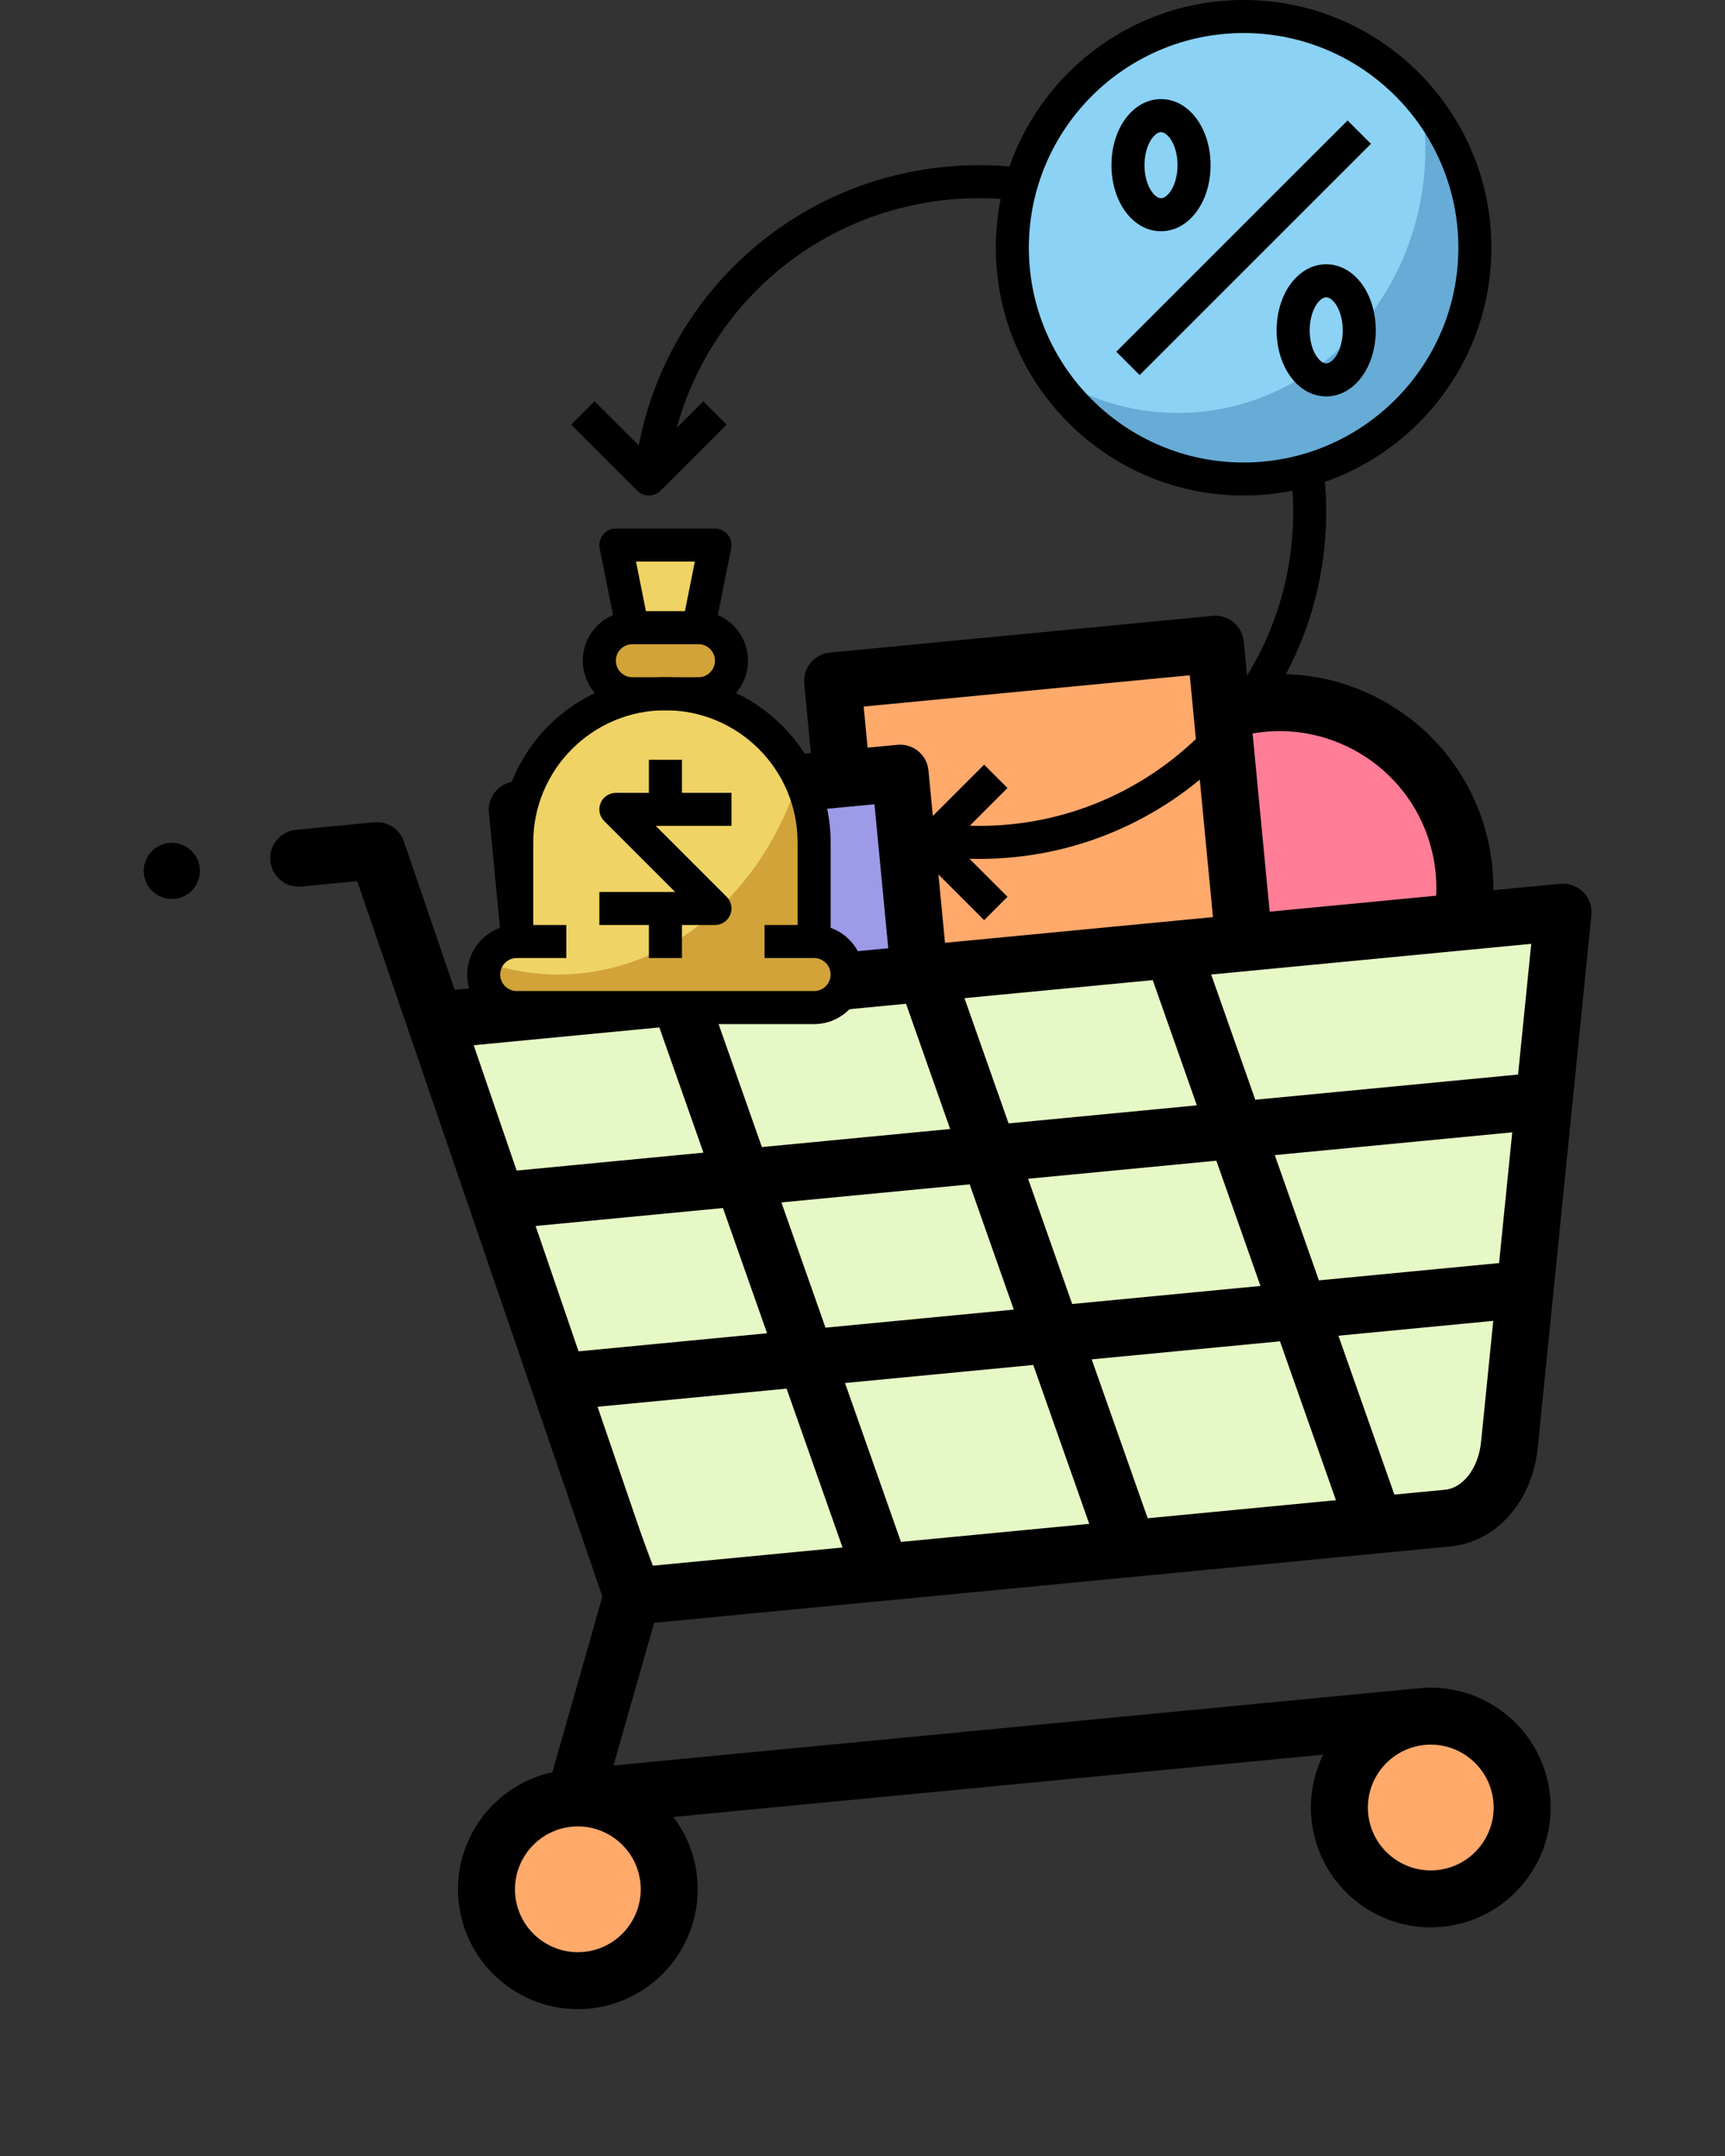 <svg width="96" height="120" viewBox="0 0 96 120" fill="none" xmlns="http://www.w3.org/2000/svg">
<rect x="0" y="0" width="96" height="120" fill="#333333" stroke="none"/>
<path d="M29.806 55.703L28.787 45.076L50.092 43.033L51.081 53.344L29.806 55.703Z" fill="#9D9AE8"/>
<path d="M46.857 43.343L46.335 37.899L67.64 35.856L69.135 51.449L51.066 53.182L50.092 43.033L46.857 43.343Z" fill="#FFA96B"/>
<path d="M81.48 50.348C81.577 49.285 81.508 48.187 81.255 47.09C79.973 41.545 74.438 38.089 68.893 39.371L70.053 51.471L81.48 50.348Z" fill="#FF7D97"/>
<path d="M32.644 110.218C35.44 109.95 37.489 107.466 37.221 104.67C36.953 101.874 34.469 99.825 31.673 100.093C28.878 100.362 26.829 102.845 27.097 105.641C27.365 108.437 29.849 110.486 32.644 110.218Z" fill="#FFA96B"/>
<path d="M80.111 105.666C82.906 105.398 84.955 102.914 84.687 100.118C84.419 97.323 81.935 95.273 79.14 95.542C76.344 95.81 74.295 98.293 74.563 101.089C74.831 103.885 77.315 105.934 80.111 105.666Z" fill="#FFA96B"/>
<path fill-rule="evenodd" clip-rule="evenodd" d="M24.861 56.727L86.462 50.819L83.477 80.46C83.253 82.689 81.837 84.374 80.042 84.546L36.922 88.681" fill="#E6F8C5"/>
<path d="M88.111 49.651C87.776 49.314 87.309 49.145 86.836 49.191L83.107 49.548C83.117 48.605 83.014 47.661 82.799 46.733C82.084 43.638 80.206 41.008 77.512 39.326C75.07 37.801 72.222 37.224 69.406 37.662L69.218 35.705C69.135 34.833 68.36 34.194 67.489 34.278L46.184 36.321C45.312 36.404 44.673 37.179 44.757 38.05L45.128 41.917L28.636 43.498C27.765 43.582 27.126 44.356 27.209 45.228L28.129 54.821L25.305 55.092L22.476 46.833C22.238 46.139 21.555 45.698 20.824 45.768L16.471 46.186C15.6 46.269 14.961 47.044 15.044 47.915C15.128 48.787 15.902 49.426 16.774 49.342L19.881 49.044L33.523 88.865L30.741 98.639C27.486 99.345 25.193 102.397 25.518 105.793C25.87 109.454 29.134 112.147 32.796 111.796C36.457 111.445 39.15 108.181 38.799 104.519C38.677 103.242 38.199 102.083 37.474 101.13L73.641 97.661C73.111 98.735 72.862 99.963 72.985 101.241C73.336 104.902 76.6 107.595 80.262 107.244C83.924 106.893 86.617 103.629 86.266 99.967C85.914 96.305 82.65 93.612 78.988 93.963C78.886 93.973 34.144 98.264 34.144 98.264L36.405 90.323L80.719 86.073C83.281 85.828 85.28 83.564 85.58 80.568L88.565 50.928C88.613 50.456 88.446 49.987 88.111 49.651ZM32.493 108.64C30.572 108.824 28.859 107.411 28.675 105.49C28.491 103.569 29.904 101.856 31.825 101.672C33.746 101.488 35.459 102.901 35.643 104.822C35.827 106.743 34.414 108.456 32.493 108.64ZM83.109 100.27C83.293 102.191 81.88 103.904 79.959 104.088C78.038 104.272 76.325 102.859 76.141 100.938C75.957 99.017 77.37 97.304 79.291 97.12C81.212 96.936 82.925 98.349 83.109 100.27ZM84.484 59.808L69.859 61.21L67.404 54.24L85.217 52.532L84.484 59.808ZM83.427 70.301L73.4 71.263L70.944 64.292L84.16 63.024L83.427 70.301ZM63.871 84.504L60.756 75.66L71.233 74.656L74.348 83.499L63.871 84.504ZM50.141 85.821L47.027 76.977L57.504 75.972L60.619 84.816L50.141 85.821ZM36.287 87.149L33.255 78.298L43.775 77.289L46.889 86.132L36.287 87.149ZM64.152 54.552L66.607 61.522L56.13 62.527L53.675 55.556L64.152 54.552ZM50.423 55.868L52.878 62.839L42.401 63.844L39.946 56.873L50.423 55.868ZM53.964 65.92L56.419 72.891L45.941 73.896L43.486 66.925L53.964 65.92ZM42.69 74.207L32.198 75.214L29.808 68.237L40.234 67.237L42.69 74.207ZM59.67 72.579L57.215 65.608L67.693 64.603L70.148 71.574L59.67 72.579ZM79.71 47.447C79.894 48.242 79.966 49.049 79.926 49.854L70.66 50.742L69.709 40.823C74.237 40.028 78.662 42.916 79.71 47.447ZM48.065 39.326L66.213 37.585L67.504 51.045L52.591 52.475L51.671 42.882C51.587 42.01 50.813 41.371 49.941 41.455L48.284 41.614L48.065 39.326ZM30.517 46.503L48.666 44.763L49.434 52.778L31.286 54.518L30.517 46.503ZM36.694 57.185L39.149 64.155L28.752 65.153L26.362 58.176L36.694 57.185ZM80.417 82.917L77.6 83.187L74.485 74.344L83.103 73.517L82.425 80.251C82.28 81.698 81.435 82.82 80.417 82.917Z" fill="black"/>
<path d="M9.712 50.029C10.572 49.946 11.201 49.183 11.119 48.324C11.037 47.464 10.273 46.834 9.414 46.917C8.555 46.999 7.925 47.763 8.007 48.622C8.09 49.481 8.853 50.111 9.712 50.029Z" fill="black"/>
<path d="M82.081 13.79C82.081 20.899 76.318 26.661 69.21 26.661C62.101 26.661 56.339 20.899 56.339 13.79C56.339 6.682 62.101 0.919 69.21 0.919C76.318 0.919 82.081 6.682 82.081 13.79Z" fill="#66ACD7"/>
<path d="M79.323 8.274C79.323 7.335 79.231 6.419 79.073 5.529C76.713 2.713 73.172 0.919 69.21 0.919C62.101 0.919 56.339 6.682 56.339 13.79C56.339 16.421 57.131 18.863 58.485 20.901C60.549 22.215 62.953 22.984 65.532 22.984C73.148 22.984 79.323 16.398 79.323 8.274Z" fill="#8BD2F5"/>
<path d="M35.194 34.935L34.274 30.339H39.79L38.871 34.935" fill="#F0D365"/>
<path d="M38.871 34.935H35.194C34.178 34.935 33.355 35.758 33.355 36.774C33.355 37.79 34.178 38.613 35.194 38.613H38.871C39.887 38.613 40.71 37.79 40.71 36.774C40.71 35.758 39.887 34.935 38.871 34.935Z" fill="#D1A339"/>
<path d="M45.306 52.403V46.887C45.306 42.317 41.602 38.613 37.032 38.613C32.462 38.613 28.758 42.317 28.758 46.887V52.403C27.742 52.403 26.919 53.226 26.919 54.242C26.919 55.258 27.742 56.081 28.758 56.081H45.306C46.322 56.081 47.145 55.258 47.145 54.242C47.145 53.226 46.322 52.403 45.306 52.403Z" fill="#D1A339"/>
<path d="M37.032 38.613C32.462 38.613 28.758 42.317 28.758 46.887V52.403C27.981 52.403 27.32 52.887 27.051 53.567C28.323 53.999 29.664 54.242 31.056 54.242C37.241 54.242 42.49 49.658 44.462 43.262C43.117 40.512 40.3 38.613 37.032 38.613Z" fill="#F0D365"/>
<path d="M69.21 27.581C61.606 27.581 55.419 21.394 55.419 13.79C55.419 6.186 61.606 0 69.21 0C76.814 0 83 6.186 83 13.79C83 21.394 76.814 27.581 69.21 27.581ZM69.21 1.839C62.62 1.839 57.258 7.2 57.258 13.79C57.258 20.38 62.62 25.742 69.21 25.742C75.8 25.742 81.161 20.38 81.161 13.79C81.161 7.2 75.8 1.839 69.21 1.839Z" fill="black"/>
<path d="M62.124 19.575L74.995 6.705L76.295 8.005L63.424 20.876L62.124 19.575Z" fill="black"/>
<path d="M73.806 22.064C72.259 22.064 71.048 20.449 71.048 18.387C71.048 16.325 72.259 14.71 73.806 14.71C75.354 14.71 76.564 16.325 76.564 18.387C76.564 20.449 75.354 22.064 73.806 22.064ZM73.806 16.548C73.431 16.548 72.887 17.264 72.887 18.387C72.887 19.51 73.431 20.226 73.806 20.226C74.182 20.226 74.726 19.51 74.726 18.387C74.726 17.264 74.182 16.548 73.806 16.548Z" fill="black"/>
<path d="M64.613 12.871C63.066 12.871 61.855 11.256 61.855 9.194C61.855 7.131 63.066 5.516 64.613 5.516C66.16 5.516 67.371 7.131 67.371 9.194C67.371 11.256 66.16 12.871 64.613 12.871ZM64.613 7.355C64.238 7.355 63.694 8.071 63.694 9.194C63.694 10.316 64.238 11.032 64.613 11.032C64.988 11.032 65.532 10.316 65.532 9.194C65.532 8.071 64.988 7.355 64.613 7.355Z" fill="black"/>
<path d="M39.79 51.484H33.355V49.645H37.571L33.624 45.698C33.361 45.435 33.282 45.04 33.425 44.696C33.566 44.353 33.903 44.129 34.274 44.129H40.71V45.968H36.494L40.44 49.914C40.703 50.178 40.782 50.573 40.64 50.916C40.498 51.259 40.162 51.484 39.79 51.484Z" fill="black"/>
<path d="M36.113 42.29H37.952V45.048H36.113V42.29Z" fill="black"/>
<path d="M36.113 50.565H37.952V53.323H36.113V50.565Z" fill="black"/>
<path d="M45.306 57H28.758C27.238 57 26 55.762 26 54.242C26 52.721 27.238 51.484 28.758 51.484H31.516V53.323H28.758C28.251 53.323 27.839 53.736 27.839 54.242C27.839 54.748 28.251 55.161 28.758 55.161H45.306C45.814 55.161 46.226 54.748 46.226 54.242C46.226 53.736 45.814 53.323 45.306 53.323H42.548V51.484H45.306C46.827 51.484 48.065 52.721 48.065 54.242C48.065 55.762 46.827 57 45.306 57Z" fill="black"/>
<path d="M46.226 52.403H44.387V46.887C44.387 42.832 41.088 39.532 37.032 39.532C32.977 39.532 29.677 42.832 29.677 46.887V52.403H27.839V46.887C27.839 41.818 31.963 37.694 37.032 37.694C42.102 37.694 46.226 41.818 46.226 46.887V52.403Z" fill="black"/>
<path d="M38.871 39.532H35.194C33.673 39.532 32.435 38.295 32.435 36.774C32.435 35.254 33.673 34.016 35.194 34.016H38.871C40.391 34.016 41.629 35.254 41.629 36.774C41.629 38.295 40.391 39.532 38.871 39.532ZM35.194 35.855C34.686 35.855 34.274 36.268 34.274 36.774C34.274 37.281 34.686 37.694 35.194 37.694H38.871C39.378 37.694 39.79 37.281 39.79 36.774C39.79 36.268 39.378 35.855 38.871 35.855H35.194Z" fill="black"/>
<path d="M39.772 35.115L37.969 34.755L38.669 31.258H35.396L36.095 34.755L34.293 35.116L33.373 30.52C33.319 30.249 33.39 29.969 33.564 29.757C33.738 29.542 33.999 29.419 34.274 29.419H39.79C40.066 29.419 40.326 29.542 40.501 29.756C40.675 29.968 40.746 30.248 40.691 30.519L39.772 35.115Z" fill="black"/>
<path d="M54.5 47.806C53.529 47.806 52.555 47.734 51.605 47.59L51.88 45.772C52.739 45.903 53.621 45.968 54.5 45.968C64.132 45.968 71.968 38.132 71.968 28.5C71.968 27.915 71.939 27.327 71.881 26.752L73.711 26.57C73.774 27.205 73.806 27.855 73.806 28.5C73.806 39.146 65.145 47.806 54.5 47.806Z" fill="black"/>
<path d="M37.119 26.752L35.289 26.571C36.273 16.663 44.532 9.194 54.5 9.194C55.471 9.194 56.445 9.266 57.395 9.409L57.12 11.228C56.261 11.097 55.379 11.032 54.5 11.032C45.481 11.032 38.009 17.791 37.119 26.752Z" fill="black"/>
<path d="M36.113 27.581C35.878 27.581 35.642 27.49 35.463 27.311L31.785 23.634L33.086 22.334L36.113 25.361L39.14 22.334L40.44 23.634L36.763 27.311C36.584 27.49 36.348 27.581 36.113 27.581Z" fill="black"/>
<path d="M54.769 51.215L51.092 47.537C50.732 47.178 50.732 46.597 51.092 46.237L54.769 42.56L56.069 43.86L53.042 46.887L56.069 49.914L54.769 51.215Z" fill="black"/>
</svg>
